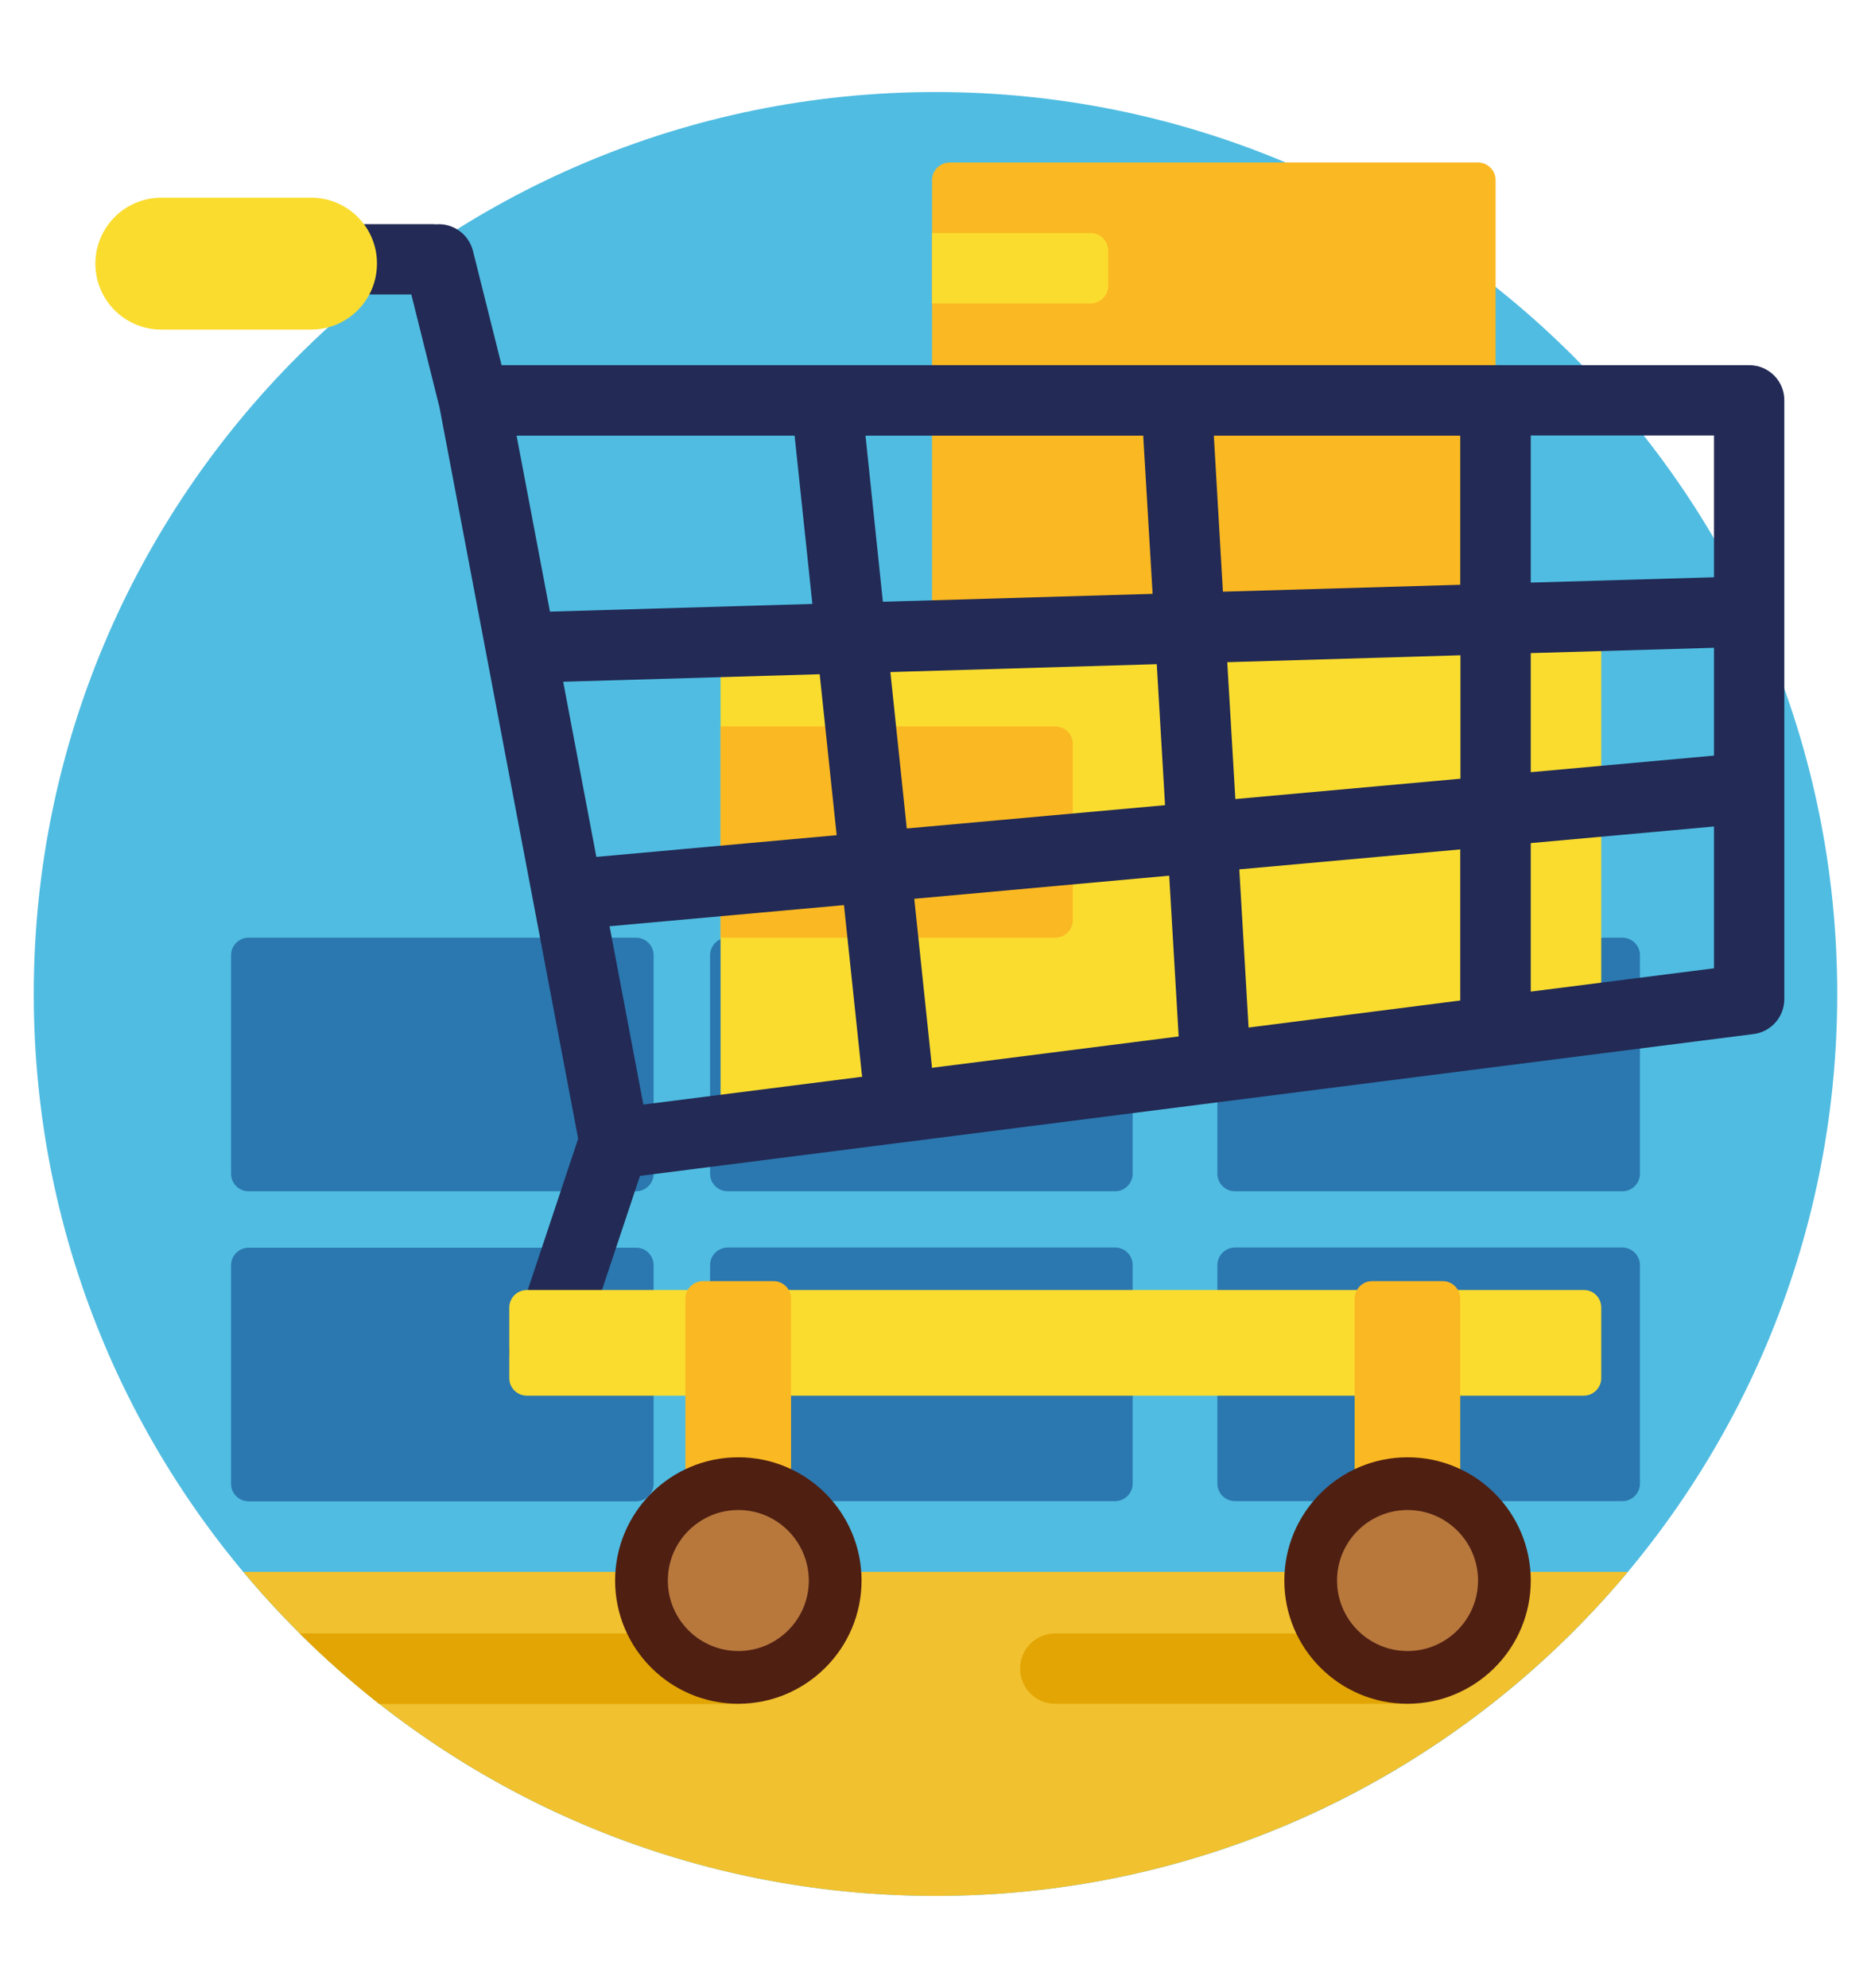 <svg xmlns="http://www.w3.org/2000/svg" xmlns:xlink="http://www.w3.org/1999/xlink" id="Camada_1" x="0px" y="0px" viewBox="0 0 947.5 1006.6" style="enable-background:new 0 0 947.5 1006.6;" xml:space="preserve"> <style type="text/css"> .st0{fill:#50BCE1;} .st1{fill:#2B77AF;} .st2{fill:#F1C12F;} .st3{fill:#FAB822;} .st4{fill:#FADC2F;} .st5{fill:#E2A503;} .st6{fill:#222A55;} .st7{fill:#4F1F12;} .st8{fill:#B8783C;} </style> <g> <path class="st0" d="M930.4,503.3C930.4,755.5,726,960,473.8,960S17.1,755.5,17.1,503.3S221.5,46.6,473.8,46.6 S930.4,251.1,930.4,503.3z"></path> <path class="st1" d="M331,640.7v110.6c0,4.9-4,8.9-8.9,8.9H125.9c-4.9,0-8.9-4-8.9-8.9V640.7c0-4.9,4-8.9,8.9-8.9h196.2 C327,631.7,331,635.7,331,640.7z M322.1,474.8H125.9c-4.9,0-8.9,4-8.9,8.9v110.6c0,4.9,4,8.9,8.9,8.9h196.2c4.9,0,8.9-4,8.9-8.9 V483.7C331,478.8,327,474.8,322.1,474.8z M564.7,631.7H368.5c-4.9,0-8.9,4-8.9,8.9v110.6c0,4.9,4,8.9,8.9,8.9h196.2 c4.9,0,8.9-4,8.9-8.9V640.7C573.6,635.7,569.7,631.7,564.7,631.7z M564.7,474.8H368.5c-4.9,0-8.9,4-8.9,8.9v110.6 c0,4.9,4,8.9,8.9,8.9h196.2c4.9,0,8.9-4,8.9-8.9V483.7C573.6,478.8,569.7,474.8,564.7,474.8z M821.6,631.7H625.4 c-4.9,0-8.9,4-8.9,8.9v110.6c0,4.9,4,8.9,8.9,8.9h196.2c4.9,0,8.9-4,8.9-8.9V640.7C830.5,635.7,826.5,631.7,821.6,631.7z M821.6,474.8H625.4c-4.9,0-8.9,4-8.9,8.9v110.6c0,4.9,4,8.9,8.9,8.9h196.2c4.9,0,8.9-4,8.9-8.9V483.7 C830.5,478.8,826.5,474.8,821.6,474.8z"></path> <path class="st2" d="M824.4,795.9C740.6,896.1,614.6,960,473.8,960s-266.9-63.8-350.6-164.1H824.4z"></path> <path class="st3" d="M757.4,91.2v231.9c0,4.9-4,8.9-8.9,8.9H480.9c-4.9,0-8.9-4-8.9-8.9V91.2c0-4.9,4-8.9,8.9-8.9h267.6 C753.4,82.3,757.4,86.3,757.4,91.2z"></path> <path class="st4" d="M810.9,514.9l-446,66.9V314.2h446V514.9z"></path> <path class="st4" d="M552.2,153.7H472V118h80.3c4.9,0,8.9,4,8.9,8.9v17.8C561.2,149.7,557.2,153.7,552.2,153.7z"></path> <path class="st5" d="M730.6,844.9c0,9.9-8,17.8-17.8,17.8H534.4c-9.9,0-17.8-8-17.8-17.8c0-9.9,8-17.8,17.8-17.8h178.4 C722.6,827.1,730.6,835.1,730.6,844.9z M373.9,827.1H151.8c12.7,12.7,26.2,24.6,40.3,35.7h181.7c9.9,0,17.8-8,17.8-17.8 C391.7,835.1,383.7,827.1,373.9,827.1z"></path> <path class="st3" d="M534.4,474.8H364.9v-107h169.5c4.9,0,8.9,4,8.9,8.9v89.2C543.3,470.8,539.3,474.8,534.4,474.8z"></path> <path class="st6" d="M885.8,184.9H418.4c0,0,0,0-0.1,0H254L239.5,127c-2.2-8.6-10.3-14.2-18.9-13.4c-0.5-0.1-1.1-0.1-1.7-0.1H79.2 c-9.7,0-17.5,8-17.5,17.8c0,9.9,7.8,17.8,17.5,17.8h129.1l14.3,57.3l70.2,370.2l-34,102c-3.1,9.3,1.9,19.4,11.3,22.6 c1.9,0.6,3.8,0.9,5.6,0.9c7.5,0,14.4-4.7,16.9-12.2l31.5-94.5l563.9-71.8c8.9-1.1,15.6-8.7,15.6-17.7V399.2c0,0,0,0,0,0l0-196.4 C903.7,192.9,895.7,184.9,885.8,184.9z M261.6,220.6h140.8l9,85.2l-132.9,3.9L261.6,220.6z M285.2,345.2l129.9-3.8l8.6,81.5 l-121.7,11L285.2,345.2z M325.8,559.3L308.7,469l118.7-10.7l9,85.2c0.1,0.6,0.1,1.1,0.3,1.7L325.8,559.3z M438.3,220.6H579 c0,0.3,0,0.7,0,1l4.7,79.1l-136.6,4L438.3,220.6z M450.9,340.3l134.9-4l4.2,71.4l-130.8,11.8L450.9,340.3z M471.9,540.7 c0-0.3,0-0.6,0-0.9l-8.9-84.7l129.1-11.7l4.8,81.4L471.9,540.7z M614.7,220.6h124.8v75.5l-120.2,3.5L614.7,220.6z M621.5,335.3 l118.1-3.5v62.5l-114,10.3L621.5,335.3z M632.3,520.3l-4.7-80.1l111.9-10.1V506c0,0.2,0,0.4,0,0.6L632.3,520.3z M868,490.3 l-92.8,11.8v-75.2l92.8-8.4V490.3z M868,382.6l-92.8,8.4v-60.3L868,328V382.6z M868,292.3l-92.8,2.7v-74.5H868V292.3z"></path> <path class="st4" d="M810.9,662.1v35.7c0,4.9-4,8.9-8.9,8.9H266.8c-4.9,0-8.9-4-8.9-8.9v-35.7c0-4.9,4-8.9,8.9-8.9H802 C806.9,653.1,810.9,657.1,810.9,662.1z M157.6,100.1H81.7c-18.5,0-33.4,15-33.4,33.4l0,0c0,18.5,15,33.4,33.4,33.4h75.8 c18.5,0,33.4-15,33.4-33.4l0,0C191,115.1,176,100.1,157.6,100.1z"></path> <path class="st3" d="M739.5,657.6v124.9c0,4.9-4,8.9-8.9,8.9h-35.7c-4.9,0-8.9-4-8.9-8.9V657.6c0-4.9,4-8.9,8.9-8.9h35.7 C735.5,648.7,739.5,652.7,739.5,657.6z M391.7,648.7H356c-4.9,0-8.9,4-8.9,8.9v124.9c0,4.9,4,8.9,8.9,8.9h35.7c4.9,0,8.9-4,8.9-8.9 V657.6C400.6,652.7,396.6,648.7,391.7,648.7z"></path> <path class="st7" d="M775.2,800.3c0,34.5-28,62.4-62.4,62.4c-34.5,0-62.4-28-62.4-62.4c0-34.5,28-62.4,62.4-62.4 C747.3,737.9,775.2,765.8,775.2,800.3z M373.9,737.9c-34.5,0-62.4,28-62.4,62.4c0,34.5,28,62.4,62.4,62.4s62.4-28,62.4-62.4 C436.3,765.8,408.3,737.9,373.9,737.9z"></path> <path class="st8" d="M748.5,800.3c0,19.7-16,35.7-35.7,35.7c-19.7,0-35.7-16-35.7-35.7c0-19.7,16-35.7,35.7-35.7 C732.5,764.6,748.5,780.6,748.5,800.3z M373.9,764.6c-19.7,0-35.7,16-35.7,35.7c0,19.7,16,35.7,35.7,35.7s35.7-16,35.7-35.7 C409.5,780.6,393.6,764.6,373.9,764.6z"></path> </g> </svg>